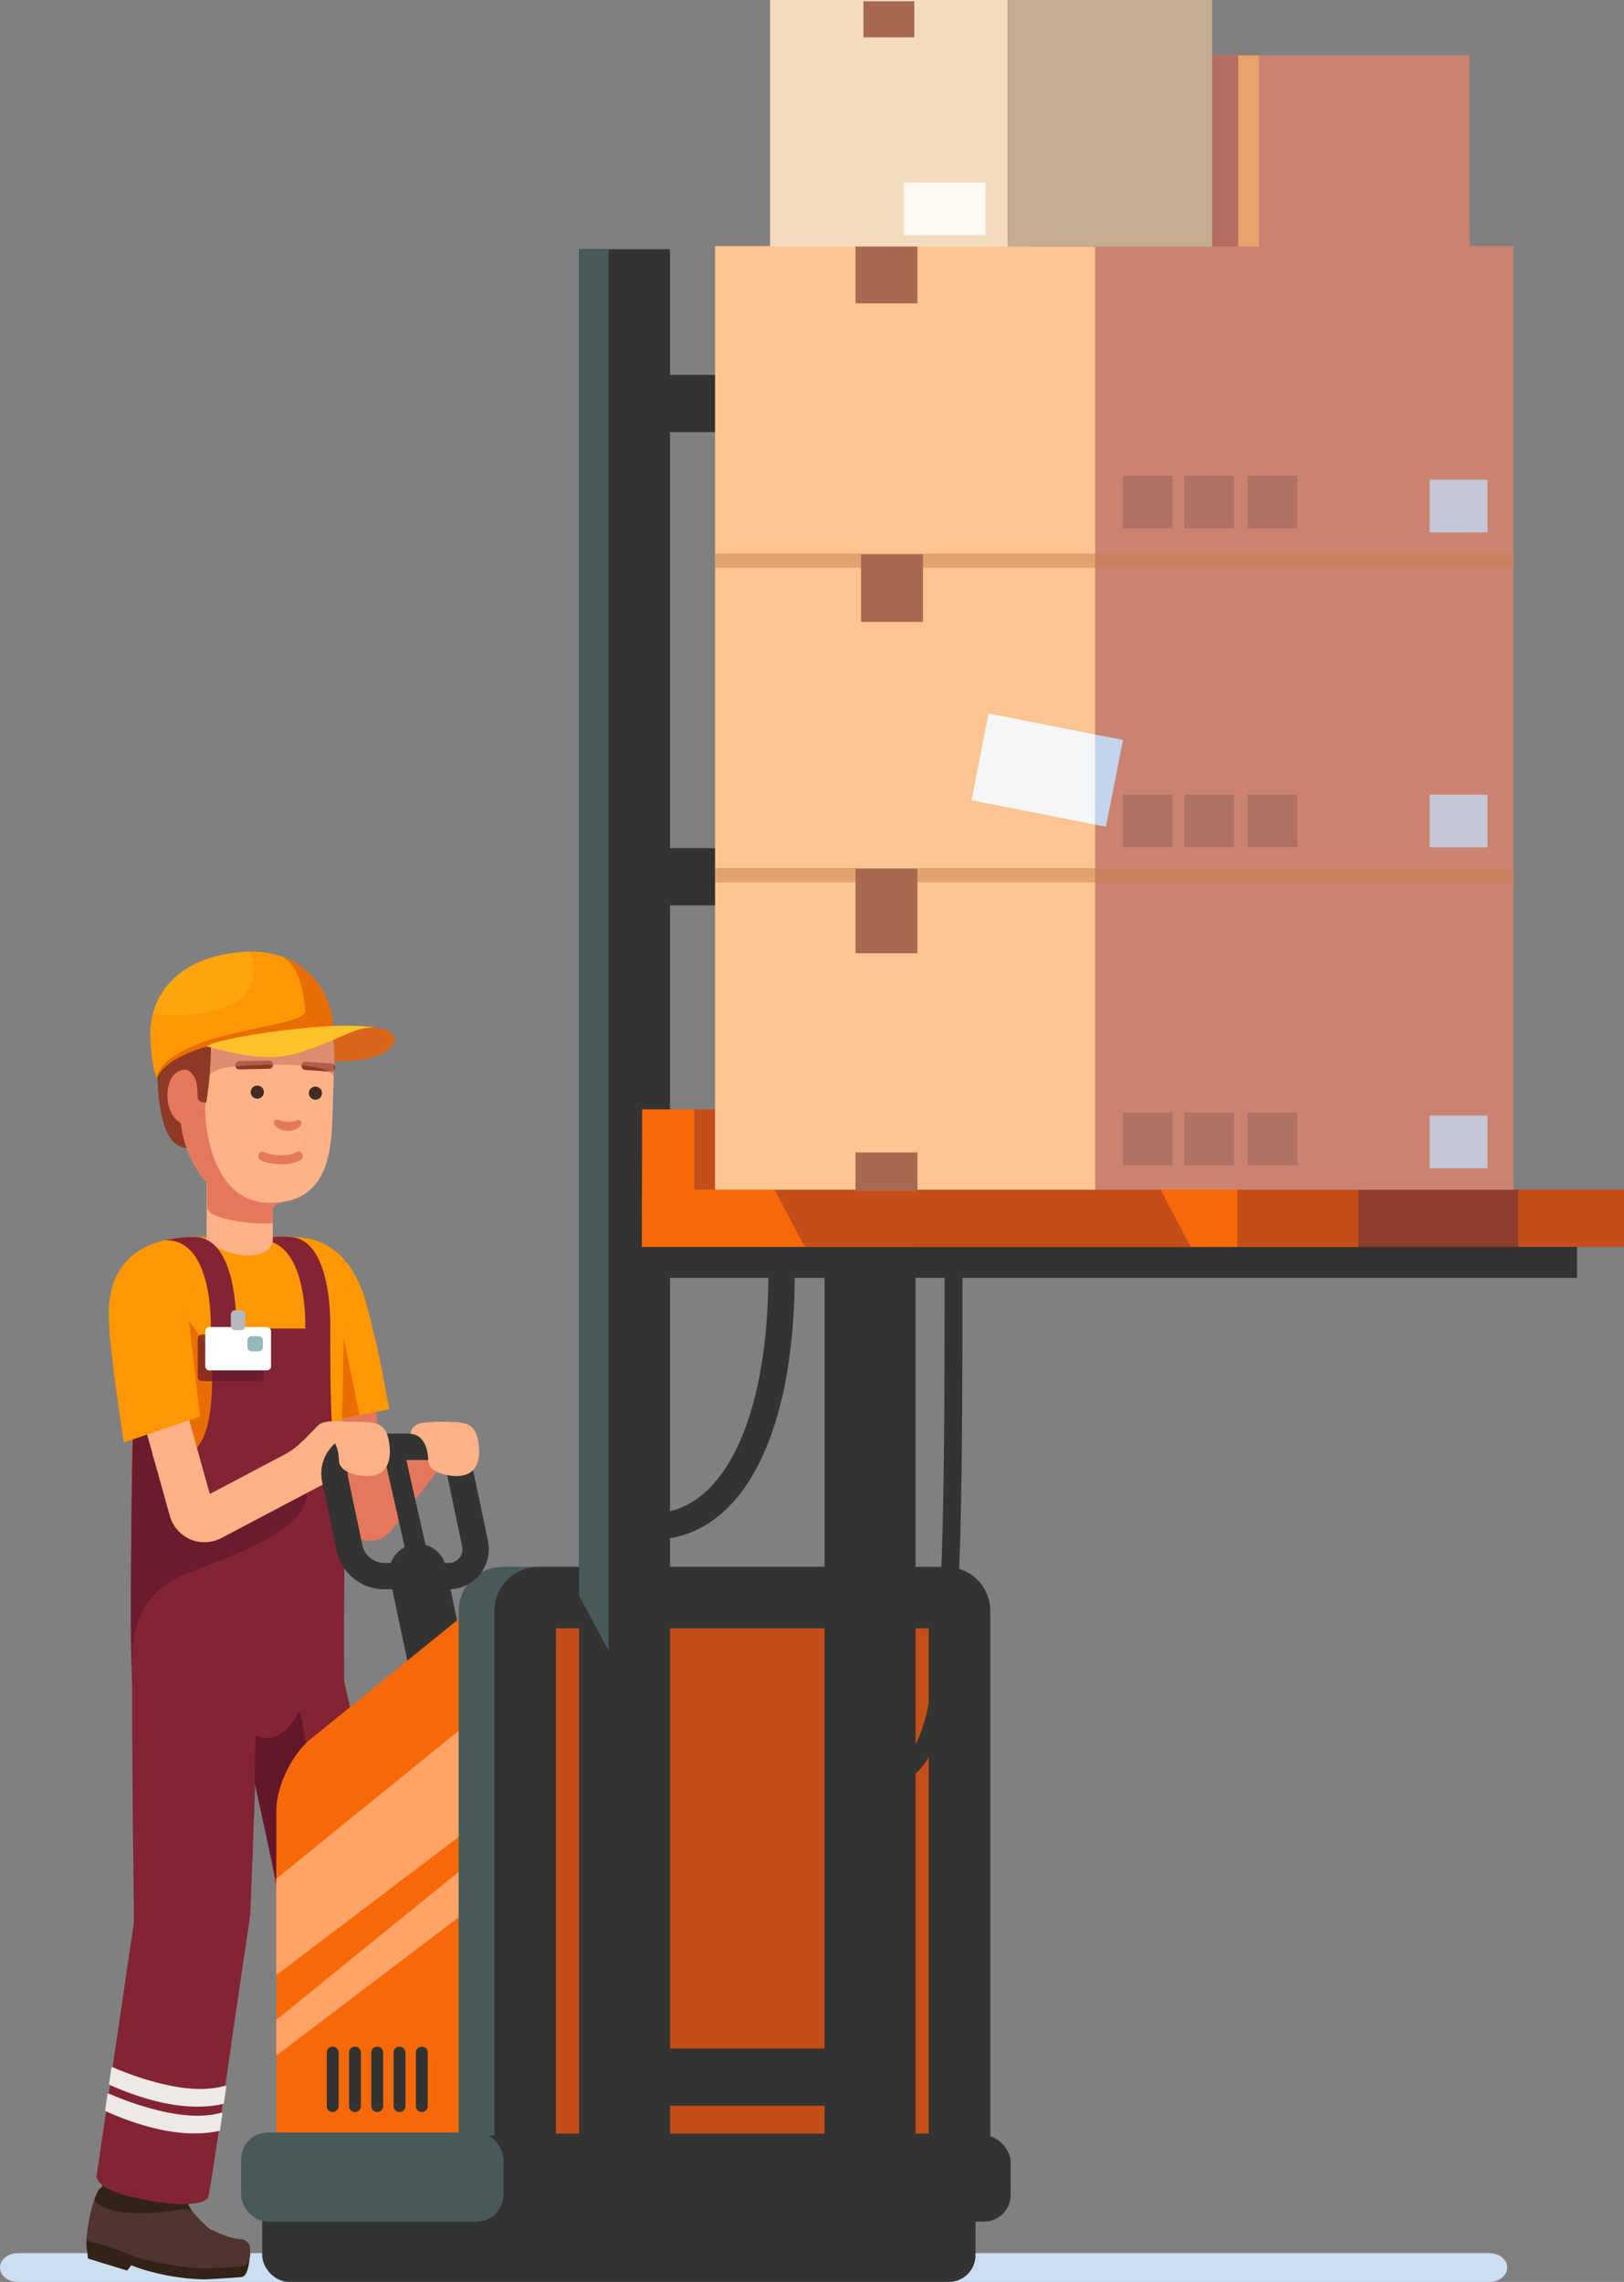 <svg id="Group_28378" data-name="Group 28378" xmlns="http://www.w3.org/2000/svg" xmlns:xlink="http://www.w3.org/1999/xlink" width="340.68" height="478.566" viewBox="0 0 340.68 478.566">
  <rect x="0" y="0" width="340.68" height="478.566" fill="#808080" stroke="none"/>
  <defs>
    <clipPath id="clip-path">
      <rect id="Rectangle_10237" data-name="Rectangle 10237" width="340.68" height="478.566" fill="none"/>
    </clipPath>
    <clipPath id="clip-path-3">
      <rect id="Rectangle_10161" data-name="Rectangle 10161" width="14.162" height="26.052" fill="none"/>
    </clipPath>
    <clipPath id="clip-path-4">
      <rect id="Rectangle_10162" data-name="Rectangle 10162" width="17.862" height="35.378" fill="none"/>
    </clipPath>
    <clipPath id="clip-path-5">
      <rect id="Rectangle_10163" data-name="Rectangle 10163" width="36.936" height="53.176" fill="none"/>
    </clipPath>
    <clipPath id="clip-path-6">
      <rect id="Rectangle_10164" data-name="Rectangle 10164" width="26.189" height="18.917" fill="none"/>
    </clipPath>
    <clipPath id="clip-path-7">
      <rect id="Rectangle_10165" data-name="Rectangle 10165" width="36.889" height="25.194" fill="none"/>
    </clipPath>
    <clipPath id="clip-path-8">
      <rect id="Rectangle_10185" data-name="Rectangle 10185" width="167.315" height="68.989" fill="none"/>
    </clipPath>
    <clipPath id="clip-path-9">
      <rect id="Rectangle_10182" data-name="Rectangle 10182" width="167.289" height="3.007" fill="none"/>
    </clipPath>
    <clipPath id="clip-path-10">
      <rect id="Rectangle_10184" data-name="Rectangle 10184" width="167.315" height="3.008" fill="none"/>
    </clipPath>
    <clipPath id="clip-path-11">
      <rect id="Rectangle_10188" data-name="Rectangle 10188" width="12.146" height="11.052" fill="none"/>
    </clipPath>
    <clipPath id="clip-path-12">
      <rect id="Rectangle_10190" data-name="Rectangle 10190" width="10.435" height="11.052" fill="none"/>
    </clipPath>
    <clipPath id="clip-path-13">
      <rect id="Rectangle_10192" data-name="Rectangle 10192" width="10.436" height="11.052" fill="none"/>
    </clipPath>
    <clipPath id="clip-path-21">
      <rect id="Rectangle_10208" data-name="Rectangle 10208" width="31.757" height="23.725" fill="none"/>
    </clipPath>
    <clipPath id="clip-path-24">
      <rect id="Rectangle_10226" data-name="Rectangle 10226" width="17.131" height="11.052" fill="none"/>
    </clipPath>
    <clipPath id="clip-path-25">
      <rect id="Rectangle_10227" data-name="Rectangle 10227" width="25.917" height="23.287" fill="none"/>
    </clipPath>
    <clipPath id="clip-path-26">
      <rect id="Rectangle_10228" data-name="Rectangle 10228" width="5.839" height="19.33" fill="none"/>
    </clipPath>
    <clipPath id="clip-path-27">
      <rect id="Rectangle_10230" data-name="Rectangle 10230" width="13.814" height="9.783" fill="none"/>
    </clipPath>
    <clipPath id="clip-path-28">
      <rect id="Rectangle_10234" data-name="Rectangle 10234" width="3.244" height="3.187" fill="none"/>
    </clipPath>
    <clipPath id="clip-path-29">
      <rect id="Rectangle_10235" data-name="Rectangle 10235" width="21.107" height="13.403" fill="none"/>
    </clipPath>
  </defs>
  <g id="Group_28377" data-name="Group 28377" clip-path="url(#clip-path)">
    <g id="Group_28376" data-name="Group 28376">
      <g id="Group_28375" data-name="Group 28375" clip-path="url(#clip-path)">
        <path id="Path_28787" data-name="Path 28787" d="M316.181,717.667c0,1.657-1.66,3.012-3.688,3.012H3.688C1.66,720.679,0,719.323,0,717.667s1.66-3.013,3.688-3.013H312.493c2.028,0,3.688,1.355,3.688,3.013" transform="translate(0 -242.113)" fill="#ccdef2"/>
        <path id="Path_28788" data-name="Path 28788" d="M101.344,692.622a2.325,2.325,0,0,0,.43,1.987c1.2,4.589,13.8,3.024,14.312,2.546s1.889-13.081,1.681-13.676-8.548-.781-9.746-.836-4.321-1.656-3.742-1.266c.241.163-2.625,10.056-2.935,11.245" transform="translate(-34.306 -230.819)" fill="#332316"/>
        <path id="Path_28789" data-name="Path 28789" d="M112.216,463.794a5.371,5.371,0,0,1-1.445-.2,5.841,5.841,0,0,1-4.1-5.265l-4.4-38.093a4.654,4.654,0,1,1,9.246-1.069l3.42,29.575,5.721-7.351A4.654,4.654,0,1,1,128,447.108l-10.987,14.117a6.122,6.122,0,0,1-4.794,2.569" transform="translate(-34.635 -140.611)" fill="#e5785c"/>
        <path id="Path_28790" data-name="Path 28790" d="M61.167,711.308c.934.907.368,5.975-1.074,6.2-.764.119-5.405.419-7.935.522a48.222,48.222,0,0,1-13.906-2.419c-1.888-.709-5.327-2.063-5.327-2.063s-5.008-1.324-5.277-1.457-.223-2.248-.223-2.248S39.1,708.2,39.544,708.394s9.8,5.373,9.8,5.373l10.816-2.213Z" transform="translate(-9.29 -239.987)" fill="#332316"/>
        <path id="Path_28791" data-name="Path 28791" d="M45.2,518.916l.155,11.143a7.97,7.97,0,0,0,9.065,7.95l24.117-2.83a10.379,10.379,0,0,0,8.926-10.05l-.031-21.808Z" transform="translate(-15.314 -170.517)" fill="#602c34"/>
        <path id="Path_28792" data-name="Path 28792" d="M100.858,699.169s-.354,2.615,4.289,2.241c4.431-.357,6.588-5.669,6.588-5.669l7.159-.8s.67,3.237,1.279,3.988c1.662,2.052,5.89,5.977,5.89,5.977l8.27-.282s.992,6.591-1.541,6.8-7.542.566-9.652.736-13.395-1.814-13.395-1.814-9.483.881-9.49.76c-.483-8.971.6-11.934.6-11.934" transform="translate(-33.923 -235.434)" fill="#332316"/>
        <path id="Path_28793" data-name="Path 28793" d="M100.031,720.012l14.411-.733-.044-2.186-6.471-1.078-8.251.507Z" transform="translate(-33.768 -242.574)" fill="#332316"/>
        <path id="Path_28794" data-name="Path 28794" d="M27.784,715.2l8.21,2.521.95-1.227.257-1.734-1.441-1.276-8.256-.58Z" transform="translate(-9.318 -241.521)" fill="#332316"/>
        <path id="Path_28795" data-name="Path 28795" d="M135.149,704.995v.018a7.666,7.666,0,0,1-.074,1.107c-.036.185-.073.35-.11.516,0,.019-.019.056-.019.074l-.056.166a.785.785,0,0,1-.019.092.662.662,0,0,0-.073.166c0,.037-.019.056-.019.074a1.919,1.919,0,0,1-.129.276c-.019.037-.037.074-.056.11l-.056.111a.714.714,0,0,1-.092.129c-.019.036-.037.055-.056.092a1.253,1.253,0,0,1-.147.184l-.055.056a.77.77,0,0,1-.111.129c-.018.019-.055.037-.073.056a1.106,1.106,0,0,1-.147.11c-.019,0-.019.018-.037.018a.429.429,0,0,1-.2.11c-.019.019-.036.019-.055.037l-.167.055c-.019,0-.036.018-.073.018a.89.89,0,0,1-.222.037c-1.125.093-2.729.222-4.333.35-1.586.13-3.208.258-4.369.35-.276.018-.535.037-.737.056a.9.9,0,0,1-.221.018h-.259a.511.511,0,0,1-.166-.018h-.35a.315.315,0,0,0-.13-.018c-.092,0-.166-.019-.258-.019h-.129c-.093-.018-.184-.018-.3-.037h-.092a2.037,2.037,0,0,0-.35-.037.14.14,0,0,1-.074-.019,3.44,3.44,0,0,1-.405-.036c-2.121-.222-4.96-.628-7.265-.977s-4.093-.645-4.093-.645-9.865.867-9.883.756c-.074-1.254-.093-2.4-.093-3.429v-.406c.056-6.01,1.088-8.095,1.088-8.095s.627,3.393,5.661,2.471c3.522-.645,4.609-4.148,4.886-5.531a3.709,3.709,0,0,0,.111-.572l1.715-.147,4.129-.332,1.531-.129s.092.461.239,1.069v.018c.019.093.056.166.074.258a.14.14,0,0,0,.019.074,1.528,1.528,0,0,0,.073.276.068.068,0,0,0,.019.055,1.528,1.528,0,0,0,.074.276v.037a2,2,0,0,1,.092.313.068.068,0,0,1,.019.056,2.48,2.48,0,0,1,.092.295.018.018,0,0,1,.019.018,4.254,4.254,0,0,0,1.069,1.991c1.88,2.121,5.384,5.237,5.384,5.237a30.047,30.047,0,0,0,4.664.055c2.231-.166,4.426.535,4.572,2.452a.866.866,0,0,0,.019.222" transform="translate(-33.743 -234.537)" fill="#4f342f"/>
        <path id="Path_28796" data-name="Path 28796" d="M119.495,695.51,99.6,704.692c.056-6.01,1.088-8.094,1.088-8.094s.628,3.393,5.661,2.47c3.522-.645,4.61-4.148,4.886-5.531l5.955-1.051Z" transform="translate(-33.743 -234.603)" fill="#332316"/>
        <path id="Path_28797" data-name="Path 28797" d="M38.445,694.874c-1.913-.46-7.006-2.063-7.65-.243a21.565,21.565,0,0,0-.828,5.061c.007.216,2.056,3.28,2.471,3.022s5.684-.561,5.545-1.024.462-6.816.462-6.816" transform="translate(-10.152 -235.042)" fill="#4f342f"/>
        <path id="Path_28798" data-name="Path 28798" d="M32.061,688.53a3.242,3.242,0,0,0-.108,1.878c1.2,4.589,13.8,3.024,14.312,2.546s1.889-13.082,1.682-13.676-8.548-.781-9.747-.836-4.321-1.656-3.742-1.266c.241.163-2.087,10.166-2.4,11.354" transform="translate(-10.796 -229.396)" fill="#332316"/>
        <path id="Path_28799" data-name="Path 28799" d="M60.438,710c-2.47.35-7.523.442-7.523.442-.405,0-1.769.037-2.507-.018-.148-.019-.295-.019-.462-.037a.851.851,0,0,1-.2-.018c-3.116-.276-10.879-1.549-13.644-2.95a40.534,40.534,0,0,0-5.31-1.825c-1.789-.535-3.356-.94-3.356-1a36.168,36.168,0,0,1,.664-4.849,21.659,21.659,0,0,1,1.014-3.706,8.168,8.168,0,0,1,.94-1.881c-.11.3-1.272,3.522,4.039,3.264,4.185-.2,4.535-4.517,4.535-4.517l10.749.5s-.571,3.633-.571,3.78a6.663,6.663,0,0,0,.848,1.328,31.9,31.9,0,0,0,3.448,3.54h-.038a.418.418,0,0,1,.11.073s4.038,2.158,6.583,2.212a2.052,2.052,0,0,1,2.009,2.268c.184,1.549-.368,3.245-1.327,3.393" transform="translate(-9.294 -234.745)" fill="#4f342f"/>
        <path id="Path_28800" data-name="Path 28800" d="M50.511,698.509c-.4-.551-1.458-.571-3.82-.175-3.523.591-14.366,1.537-16.72-2.277v-.019a21.475,21.475,0,0,1,.836-2.025c-.11.295.663-1.556,4.466-.836,4.117.78,4.212-.273,4.212-.273l10.749.5s-.571,3.632-.571,3.78a6.654,6.654,0,0,0,.848,1.328" transform="translate(-10.154 -234.745)" fill="#332316"/>
        <path id="Path_28801" data-name="Path 28801" d="M37.712,628.94c8.5,2.119,15.517,2.05,16.308.125.255-.636,1.171-6.525,2.281-14.133.155-1.084.318-2.193.48-3.334.112-.766.218-1.539.33-2.318q.234-1.655.48-3.346c1.975-14,5.265-36.013,5.265-36.013.081-.331,2.661-71.257,2.661-71.257L41.788,496.67l-1.677,8.306c-.61-.555-2.031,12.314-2.031,14.513,0,31.269.5,51.622.337,52.239l-4.462,30.3-.479,3.272-.337,2.255-.48,3.272-1.951,13.248s-1.508,2.748,7,4.861" transform="translate(-10.368 -168.264)" fill="#832434"/>
        <path id="Path_28802" data-name="Path 28802" d="M107.214,627.764s-5.365.682-9.957.848v.055c-4.5.037-12.851,1.162-12.851,1.162l-.664-12.575-.2-3.687-.13-2.4-.2-3.669-1.861-34.848a45.473,45.473,0,0,0-.628-4.7c-2.729-10.38-4.5-27.252-4.332-34.535L63.461,498.495l24.763-6.085s2.083,12.114,5.384,26.606c4.462,19.6,11.044,45.008,11.229,49.93l1.493,36.858.148,3.669.092,2.415.147,3.669Z" transform="translate(-21.5 -166.821)" fill="#832434"/>
        <path id="Path_28803" data-name="Path 28803" d="M97.2,431.262l-1.366-7.312c-1.324-7.088-3.126-14.9-4.268-19.433L89.75,397.3s-4.948-4.9,1.9-4.9c8.1,0,12.93,6.279,14.922,13.582,1.961,7.189,2.912,11.844,3.545,15.235l1.366,7.311Z" transform="translate(-29.82 -132.939)" fill="#fe9701"/>
        <g id="Group_28296" data-name="Group 28296" transform="translate(61.27 273.275)" opacity="0.5">
          <g id="Group_28295" data-name="Group 28295">
            <g id="Group_28294" data-name="Group 28294" clip-path="url(#clip-path-3)">
              <path id="Path_28804" data-name="Path 28804" d="M106.825,436.815,102,413.292l-9.334,26.052Z" transform="translate(-92.663 -413.292)" fill="#d64404"/>
            </g>
          </g>
        </g>
        <path id="Path_28805" data-name="Path 28805" d="M42.411,516.835l.525,16.968c.213,4.946,3.949,1.7,8.845.969L77.643,530.9a10.786,10.786,0,0,0,8.886-10.335l-.04-24.181Z" transform="translate(-14.368 -168.166)" fill="#832434"/>
        <path id="Path_28806" data-name="Path 28806" d="M54.94,392.341H75.319c6.6.054,11.161,6.052,11.161,13.092,0,0-1.241,59.421-1.4,63.928a4.591,4.591,0,0,1-.538,1.383s3.077-2.145-14.2-2.009c-20.315.159-28.432,15.407-28.432,15.407V405.063c0-7.04,6.433-12.777,13.032-12.722" transform="translate(-14.198 -132.919)" fill="#fe9701"/>
        <g id="Group_28299" data-name="Group 28299" transform="translate(29.354 276.443)" opacity="0.5">
          <g id="Group_28298" data-name="Group 28298">
            <g id="Group_28297" data-name="Group 28297" clip-path="url(#clip-path-4)">
              <path id="Path_28807" data-name="Path 28807" d="M54.61,418.543l-1.877-.461h-.5L46.354,422,44.394,446.43l3.02,7.03,14.151-5.417.692-18.9Z" transform="translate(-44.394 -418.082)" fill="#d64404"/>
            </g>
          </g>
        </g>
        <path id="Path_28808" data-name="Path 28808" d="M86.729,446.969s-.277,13.81-.535,34.092c0,0-43.79,23.914-44.417,14.2-.037-.534-.056-1.143-.092-1.844-.019-.332-.019-.664-.019-.977-.442-14.068.3-53.176.3-53.176l4.13,1.807V448.3a36.336,36.336,0,0,1,5.679-.387,5.071,5.071,0,0,0,1.622-.258c6.97-2.434,4.886-20.946,4.886-26.293H83.355c0,25.61.5,25.61,3.374,25.61" transform="translate(-14.068 -142.75)" fill="#832434"/>
        <g id="Group_28302" data-name="Group 28302" transform="translate(27.457 296.512)" opacity="0.7">
          <g id="Group_28301" data-name="Group 28301">
            <g id="Group_28300" data-name="Group 28300" clip-path="url(#clip-path-5)">
              <path id="Path_28809" data-name="Path 28809" d="M59.142,479.684c-8.323,3.323-17.477,4.963-17.477,21.927-.442-14.069.295-53.176.295-53.176l4.131,1.807v7.228a36.33,36.33,0,0,1,5.679-.388,5.071,5.071,0,0,0,1.622-.258c.738,1.383,1.2,2.3,1.2,2.3.449,16.4,23.869.857,23.869,5.807,0,6.647-10.994,11.424-19.317,14.748" transform="translate(-41.524 -448.435)" fill="#631729"/>
            </g>
          </g>
        </g>
        <path id="Path_28810" data-name="Path 28810" d="M50.127,344.954c.719,10,3.19,12.7,7.1,12.7,3.206,0,5.862-4.426,5.747-5.461s-1.264-7.127-2.184-7.472-10.662.23-10.662.23" transform="translate(-16.982 -116.75)" fill="#8e3925"/>
        <path id="Path_28811" data-name="Path 28811" d="M58.91,342.065c-.635-1.275-1.026,2.777-1.035,2.292-.163-8.514-7.455-2.175-8.029-11.6-.49-8.038-.559-8.108-.776-12.013-.431-7.759,4.076-15.992,20.66-15.865,9.233.071,11.6,3.657,13.683,8.358,3.877,8.758.747,20.008.747,20.008Z" transform="translate(-16.615 -103.288)" fill="#8e3925"/>
        <path id="Path_28812" data-name="Path 28812" d="M79.433,384.516s.126,3.276-5.21,3.276a13.149,13.149,0,0,1-8.661-3.276V368.262l13.871-.768Z" transform="translate(-22.211 -124.501)" fill="#ffb287"/>
        <path id="Path_28813" data-name="Path 28813" d="M79.433,379.663c-3.635.444-13.773-.858-13.773-3.245s-.1-12.982-.1-12.982l13.871.094Z" transform="translate(-22.211 -123.126)" fill="#e5785c"/>
        <path id="Path_28814" data-name="Path 28814" d="M88.578,342c0,3.194-2.784,10.557-4.511,12.759-.737.94-1.754,3.074-4.094,3.783-2.128.645-3.387,1.1-3.387,2.249,0,1.248-2.62-1.171-3.514-1.171-10.632,0-15.887-11.452-15.887-19.255l3.277-10.234c0-8.542,5.669-14.682,13.919-14.618s14.893,5.688,14.893,14.23Z" transform="translate(-19.373 -106.89)" fill="#e5785c"/>
        <path id="Path_28815" data-name="Path 28815" d="M92.153,328.577l-.11,3.393-.295,9.2c-.313,8.961-2.324,17.24-13.2,17.147-10.86-.074-13.773-13.22-13.478-21.739l.516-7.412c0-.313,0-.628.019-.922.221-11.118,4.738-15.193,12.722-15.193,10.9,0,14.124,6.988,13.829,15.525" transform="translate(-22.037 -106.057)" fill="#ffb287"/>
        <path id="Path_28816" data-name="Path 28816" d="M89.87,357.5c1.549,0,2.866-.873,2.8-1.765-.025-.325-.349-.717-.956-.431a5.174,5.174,0,0,1-1.832.28,5.077,5.077,0,0,1-1.685-.3c-.985-.3-1.3.092-1.32.417-.069.891,1.447,1.784,3,1.8" transform="translate(-29.431 -120.329)" fill="#e5785c"/>
        <path id="Path_28817" data-name="Path 28817" d="M61.187,344.682c.225,3.183-1.393,5.917-3.615,6.107s-4.207-2.237-4.432-5.42,1.013-5.661,3.214-6.054,4.608,2.184,4.833,5.367" transform="translate(-17.994 -114.941)" fill="#e5785c"/>
        <path id="Path_28818" data-name="Path 28818" d="M79.548,345.693a1.388,1.388,0,0,0,1.381,1.38,1.362,1.362,0,0,0,1.38-1.359,1.387,1.387,0,0,0-1.38-1.38,1.362,1.362,0,0,0-1.381,1.359" transform="translate(-26.95 -116.655)" fill="#422b27"/>
        <path id="Path_28819" data-name="Path 28819" d="M97.985,346.013a1.388,1.388,0,0,0,1.381,1.38,1.362,1.362,0,0,0,1.38-1.359,1.387,1.387,0,0,0-1.38-1.38,1.362,1.362,0,0,0-1.381,1.359" transform="translate(-33.196 -116.763)" fill="#422b27"/>
        <path id="Path_28820" data-name="Path 28820" d="M75.479,338.244a.863.863,0,0,1-.017-1.725l6.212-.125a.862.862,0,1,1,.034,1.724l-6.211.126h-.018" transform="translate(-25.279 -113.965)" fill="#8e3925"/>
        <path id="Path_28821" data-name="Path 28821" d="M101.886,338.856l-.063,0-5.349-.386a.863.863,0,1,1,.124-1.721l5.349.386a.863.863,0,0,1-.061,1.723" transform="translate(-32.412 -114.084)" fill="#8e3925"/>
        <path id="Path_28822" data-name="Path 28822" d="M59.79,325.237a15.6,15.6,0,0,1,5.544-11.986c-1.628-2.023-2.218-5.046-1.871-5.323a15.261,15.261,0,0,1,16.821-.912c6.022,3.483,8.778,5.821,7.747,8.294.013.028.027.056.04.085l-.052-.055a5.7,5.7,0,0,1-4.841,3.624c-7.7,0-7.539-4.523-13.277-4.081-2.242.173-5.647,1.595-5.647,7.2a82.919,82.919,0,0,1-1.033,12.42c-1.8.117-1.826-1.053-1.826-1.053,0-3.219-.482-5.019-2.529-5.977Z" transform="translate(-19.942 -103.289)" fill="#8e3925"/>
        <path id="Path_28823" data-name="Path 28823" d="M86.91,367.892H86.9c-2.158,0-3.686-.307-4.541-.91a.942.942,0,1,1,1.084-1.54,7.335,7.335,0,0,0,3.458.566h.013a5.568,5.568,0,0,0,2.895-.562.942.942,0,1,1,1.086,1.539,7.018,7.018,0,0,1-3.981.907" transform="translate(-27.765 -123.748)" fill="#e5785c"/>
        <path id="Path_28824" data-name="Path 28824" d="M94.293,546.755c0-.023,0-.046,0-.07,0,.024,0,.046,0,.07" transform="translate(-31.944 -185.208)" fill="#602c34"/>
        <path id="Path_28825" data-name="Path 28825" d="M94.267,545.732v0" transform="translate(-31.936 -184.885)" fill="#602c34"/>
        <path id="Path_28826" data-name="Path 28826" d="M91.631,549.7c-.6-3.661-1.428-7.192-1.428-7.192-3.331,6.594-6.775,6.083-9.225,5.309l-.193,9.863L86.7,584.913c.071.257.145.569.22.912-1.36-11.983,6.142-27.385,4.716-36.13" transform="translate(-27.369 -183.791)" fill="#631729"/>
        <path id="Path_28827" data-name="Path 28827" d="M94.282,544.733v0" transform="translate(-31.941 -184.547)" fill="#602c34"/>
        <path id="Path_28828" data-name="Path 28828" d="M94.657,550.007l-.026-.142.026.142" transform="translate(-32.059 -186.285)" fill="#602c34"/>
        <path id="Path_28829" data-name="Path 28829" d="M94.476,548.862c0-.022-.005-.044-.008-.065,0,.021,0,.043.008.065" transform="translate(-32.004 -185.924)" fill="#602c34"/>
        <path id="Path_28830" data-name="Path 28830" d="M94.365,547.842l-.01-.1.01.1" transform="translate(-31.966 -185.565)" fill="#602c34"/>
        <path id="Path_28831" data-name="Path 28831" d="M56.087,465.645a7.414,7.414,0,0,1-2.936-.6,7.681,7.681,0,0,1-4.324-5.055l-9.58-34.322a4.654,4.654,0,1,1,8.965-2.5l9.035,32.367L78.919,444.1a4.654,4.654,0,0,1,4.344,8.233L59.8,464.71a7.947,7.947,0,0,1-3.708.935" transform="translate(-13.238 -142.208)" fill="#ffb287"/>
        <path id="Path_28832" data-name="Path 28832" d="M52.753,392.341c-15.144,0-18.428,9.009-18.287,16.581.139,7.453,3.2,26.515,3.2,26.515l15.972-5.448-2.392-20.742Z" transform="translate(-11.675 -132.919)" fill="#fe9701"/>
        <path id="Path_28833" data-name="Path 28833" d="M58.4,392.341c7.23,0,8.917,11.573,8.821,19.182l-2.493,5.532-2.854-5.532c.1-7.609-1.7-18.935-9.751-18.482,0,0,1.8-.338,3.065-.518a29.131,29.131,0,0,1,3.212-.182" transform="translate(-17.659 -132.919)" fill="#832434"/>
        <path id="Path_28834" data-name="Path 28834" d="M89.855,392.3a17.123,17.123,0,0,0-3.212-.01l-.137.02v.583a2.1,2.1,0,0,1-.065.518c5.623,2.07,6.972,11.466,6.888,18.072l3.1,3.688,2.144-3.688c.1-7.609-1.489-19.183-8.719-19.183" transform="translate(-29.284 -132.874)" fill="#832434"/>
        <path id="Path_28835" data-name="Path 28835" d="M91.26,457.37c2.305-1.229,5.212-4.593,6.469-5.805s6.678-1.043,6.98,0a11.367,11.367,0,0,1,0,3.649,6.26,6.26,0,0,1-1.122,1.7c-.343.307-.778-.151-1.572.461s-4.132,1.153-4.486,1.383a26.021,26.021,0,0,1-3.337,1.153c-.4.077-2.932-2.535-2.932-2.535" transform="translate(-30.917 -152.696)" fill="#ffb287"/>
        <g id="Group_28305" data-name="Group 28305" transform="translate(43.946 206.995)" opacity="0.6" style="mix-blend-mode: multiply;isolation: isolate">
          <g id="Group_28304" data-name="Group 28304">
            <g id="Group_28303" data-name="Group 28303" clip-path="url(#clip-path-6)">
              <path id="Path_28836" data-name="Path 28836" d="M92.632,328.577l-.11,3.393c-.479-2.378-7.877-2.872-16.027-2.558-4.869.2-9.868.555-10.034,2.558.222-11.118,4.359-18.917,12.342-18.917,10.9,0,14.124,6.988,13.829,15.525" transform="translate(-66.461 -313.052)" fill="#c67560"/>
            </g>
          </g>
        </g>
        <path id="Path_28837" data-name="Path 28837" d="M85.443,319.685c-1.2-.922-2.455-.461-8.02-.461A64.052,64.052,0,0,0,59.5,321.716c-5.24,1.583-9.185,3.832-10.344,6.418-.542.4-1.383-4.723-1.464-8.406-.013-.206-.013-.4-.013-.592a17.031,17.031,0,0,1,.542-4.281c1.59-6.013,6.674-11.142,15.941-12.613a.819.819,0,0,0,.093-.019c1.035-.162,2.119-.274,3.266-.348.4-.025.8-.038,1.19-.038a18.928,18.928,0,0,1,6.393.959,4.009,4.009,0,0,1,.386.143,15.872,15.872,0,0,1,9.1,8.63c1.845,4.15,1.7,8.045.848,8.114" transform="translate(-16.153 -102.257)" fill="#fe9701"/>
        <path id="Path_28838" data-name="Path 28838" d="M111.055,325.668c-1.913.093-4.044-.1-6.265-.033a21.667,21.667,0,0,1,.829,7.2c14.152.708,17.114-7.731,5.436-7.168" transform="translate(-35.501 -110.315)" fill="#d86619"/>
        <g id="Group_28308" data-name="Group 28308" transform="translate(33.002 200.684)" opacity="0.5">
          <g id="Group_28307" data-name="Group 28307">
            <g id="Group_28306" data-name="Group 28306" clip-path="url(#clip-path-7)">
              <path id="Path_28839" data-name="Path 28839" d="M49.911,328.7c1.159-2.586,5.1-4.835,10.345-6.418a64.019,64.019,0,0,1,17.922-2.493c5.565,0,6.817-.461,8.02.462.848-.069,1-3.963-.848-8.114a15.872,15.872,0,0,0-9.1-8.63c4.025,2.486,4.418,9.01,4.693,11.067.311,2.337-6.232,2.8-16.358,5.3s-14.538,6.288-14.669,8.83" transform="translate(-49.911 -303.508)" fill="#d64404"/>
            </g>
          </g>
        </g>
        <path id="Path_28840" data-name="Path 28840" d="M101.03,325.674c-4.614-.115-6.178,2.088-15.877,5.244-7.357,2.4-14.521-.122-19.591-1.244,1.732-1.578,19.39-4.286,29.131-4.355a63.3,63.3,0,0,1,6.337.354" transform="translate(-22.211 -110.213)" fill="#ffc229"/>
        <path id="Path_28841" data-name="Path 28841" d="M92.489,458.94c2.305-1.229,5.212-4.593,6.469-5.805s6.678-1.043,6.98,0a11.362,11.362,0,0,1,0,3.648,6.262,6.262,0,0,1-1.122,1.7c-.343.307-.778-.151-1.572.461s-4.132,1.153-4.486,1.383a26.021,26.021,0,0,1-3.337,1.152c-.4.077-2.932-2.535-2.932-2.535" transform="translate(-31.334 -153.228)" fill="#ffb287"/>
        <path id="Path_28842" data-name="Path 28842" d="M155.488,607.517,132.52,498.469Z" transform="translate(-44.896 -168.873)" fill="#b7bac4"/>
        <path id="Path_28843" data-name="Path 28843" d="M152.417,610.435a5.983,5.983,0,0,1-5.846-4.75L123.6,496.637a5.981,5.981,0,0,1,11.7-2.465L158.275,603.22a5.986,5.986,0,0,1-5.858,7.215" transform="translate(-41.831 -165.808)" fill="#333332"/>
        <path id="Path_28844" data-name="Path 28844" d="M142.637,621.844a8.914,8.914,0,0,1-8.94,9.215H96.877a9.246,9.246,0,0,1-9.219-9.219V550.459c0-5.071,3.223-11.832,7.162-15.025l36.965-29.97c3.938-3.193,7.286-1.66,7.439,3.409Z" transform="translate(-29.697 -170.678)" fill="#f76908"/>
        <path id="Path_28845" data-name="Path 28845" d="M142.024,529.173l-1.31,24.116-53.05,40.217V573.3Z" transform="translate(-29.699 -179.275)" fill="#ffa466"/>
        <path id="Path_28846" data-name="Path 28846" d="M142.024,573.939l-1.31,11.385-53.05,40.217v-7.476Z" transform="translate(-29.699 -194.441)" fill="#ffa466"/>
        <rect id="Rectangle_10166" data-name="Rectangle 10166" width="83.9" height="118.868" rx="4.183" transform="translate(102.674 335.059)" fill="#dd5712"/>
        <path id="Path_28847" data-name="Path 28847" d="M229.421,615.84H158.427V509.879h70.993Zm3.688-118.868H154.74a9.246,9.246,0,0,0-9.219,9.219V619.528a9.246,9.246,0,0,0,9.219,9.219h78.368a9.245,9.245,0,0,0,9.219-9.219V506.191a9.246,9.246,0,0,0-9.219-9.219" transform="translate(-49.3 -168.366)" fill="#485959"/>
        <rect id="Rectangle_10167" data-name="Rectangle 10167" width="91.118" height="118.868" rx="4.183" transform="translate(110.163 335.059)" fill="#c44e1a"/>
        <path id="Path_28848" data-name="Path 28848" d="M247.965,615.84H169.754V509.879h78.211Zm3.688-118.868H166.066a9.246,9.246,0,0,0-9.219,9.219V619.528a9.246,9.246,0,0,0,9.219,9.219h85.586a9.246,9.246,0,0,0,9.219-9.219V506.191a9.246,9.246,0,0,0-9.219-9.219" transform="translate(-53.137 -168.366)" fill="#333332"/>
        <rect id="Rectangle_10168" data-name="Rectangle 10168" width="19.085" height="408.116" transform="translate(121.474 52.265)" fill="#333332"/>
        <path id="Path_28849" data-name="Path 28849" d="M189.89,372.937l-6.177-11.493V79.043h6.177Z" transform="translate(-62.239 -26.779)" fill="#485959"/>
        <rect id="Rectangle_10169" data-name="Rectangle 10169" width="56.682" height="12.01" transform="translate(130.852 236.737)" fill="#333332"/>
        <rect id="Rectangle_10170" data-name="Rectangle 10170" width="56.682" height="12.01" transform="translate(130.852 177.868)" fill="#333332"/>
        <rect id="Rectangle_10171" data-name="Rectangle 10171" width="56.682" height="12.01" transform="translate(130.852 429.621)" fill="#333332"/>
        <rect id="Rectangle_10172" data-name="Rectangle 10172" width="56.682" height="12.01" transform="translate(130.852 78.626)" fill="#333332"/>
        <rect id="Rectangle_10173" data-name="Rectangle 10173" width="56.682" height="12.01" transform="translate(130.852 328.661)" fill="#333332"/>
        <rect id="Rectangle_10174" data-name="Rectangle 10174" width="199.97" height="12.01" transform="translate(130.852 255.982)" fill="#333332"/>
        <rect id="Rectangle_10175" data-name="Rectangle 10175" width="19.085" height="408.116" transform="translate(172.977 52.265)" fill="#333332"/>
        <rect id="Rectangle_10176" data-name="Rectangle 10176" width="150.583" height="12.041" transform="translate(190.096 249.474)" fill="#c44e1a"/>
        <rect id="Rectangle_10177" data-name="Rectangle 10177" width="126.523" height="12.041" transform="translate(191.951 249.474)" fill="#8e3d2e"/>
        <rect id="Rectangle_10178" data-name="Rectangle 10178" width="125.494" height="12.041" transform="translate(159.472 249.474)" fill="#c44e1a"/>
        <path id="Path_28850" data-name="Path 28850" d="M203.622,380.719H328.557V368.711l-37.24-5.857-35.594-5.509-32.148-4.98-3.309-.51H203.691Z" transform="translate(-68.984 -119.203)" fill="#f76908"/>
        <path id="Path_28851" data-name="Path 28851" d="M245.712,377.348l6.344,12.008h81l-6.344-12.008Z" transform="translate(-83.243 -127.839)" fill="#c44e1a"/>
        <path id="Path_28852" data-name="Path 28852" d="M220.305,351.852v16.859h8.922V352.363l-3.308-.511Z" transform="translate(-74.636 -119.202)" fill="#c44e1a"/>
        <rect id="Rectangle_10179" data-name="Rectangle 10179" width="93.462" height="197.911" transform="translate(150.003 51.6)" fill="#fcc490"/>
        <rect id="Rectangle_10180" data-name="Rectangle 10180" width="87.767" height="197.911" transform="translate(229.725 51.6)" fill="#cc8271"/>
        <g id="Group_28317" data-name="Group 28317" transform="translate(149.977 116.078)">
          <g id="Group_28316" data-name="Group 28316">
            <g id="Group_28315" data-name="Group 28315" clip-path="url(#clip-path-8)">
              <g id="Group_28311" data-name="Group 28311" transform="translate(0.026)" opacity="0.5" style="mix-blend-mode: multiply;isolation: isolate">
                <g id="Group_28310" data-name="Group 28310">
                  <g id="Group_28309" data-name="Group 28309" clip-path="url(#clip-path-9)">
                    <rect id="Rectangle_10181" data-name="Rectangle 10181" width="167.289" height="3.007" transform="translate(0 0)" fill="#c9804f"/>
                  </g>
                </g>
              </g>
              <g id="Group_28314" data-name="Group 28314" transform="translate(0 65.981)" opacity="0.5" style="mix-blend-mode: multiply;isolation: isolate">
                <g id="Group_28313" data-name="Group 28313">
                  <g id="Group_28312" data-name="Group 28312" clip-path="url(#clip-path-10)">
                    <rect id="Rectangle_10183" data-name="Rectangle 10183" width="167.315" height="3.007" transform="translate(0 0.001)" fill="#c9804f"/>
                  </g>
                </g>
              </g>
            </g>
          </g>
        </g>
        <rect id="Rectangle_10186" data-name="Rectangle 10186" width="12.996" height="14.176" transform="translate(180.627 116.254)" fill="#a86951"/>
        <g id="Group_28320" data-name="Group 28320" transform="translate(299.895 166.656)" opacity="0.8">
          <g id="Group_28319" data-name="Group 28319">
            <g id="Group_28318" data-name="Group 28318" clip-path="url(#clip-path-11)">
              <rect id="Rectangle_10187" data-name="Rectangle 10187" width="12.147" height="11.052" transform="translate(0 0.001)" fill="#c2d8ef"/>
            </g>
          </g>
        </g>
        <g id="Group_28323" data-name="Group 28323" transform="translate(261.724 166.656)" opacity="0.2">
          <g id="Group_28322" data-name="Group 28322">
            <g id="Group_28321" data-name="Group 28321" clip-path="url(#clip-path-12)">
              <rect id="Rectangle_10189" data-name="Rectangle 10189" width="10.436" height="11.052" transform="translate(0 0.001)" fill="#333332"/>
            </g>
          </g>
        </g>
        <g id="Group_28326" data-name="Group 28326" transform="translate(248.429 166.656)" opacity="0.2">
          <g id="Group_28325" data-name="Group 28325">
            <g id="Group_28324" data-name="Group 28324" clip-path="url(#clip-path-13)">
              <rect id="Rectangle_10191" data-name="Rectangle 10191" width="10.436" height="11.052" transform="translate(0 0.001)" fill="#333332"/>
            </g>
          </g>
        </g>
        <g id="Group_28329" data-name="Group 28329" transform="translate(235.551 166.656)" opacity="0.2">
          <g id="Group_28328" data-name="Group 28328">
            <g id="Group_28327" data-name="Group 28327" clip-path="url(#clip-path-13)">
              <rect id="Rectangle_10193" data-name="Rectangle 10193" width="10.436" height="11.052" transform="translate(0 0.001)" fill="#333332"/>
            </g>
          </g>
        </g>
        <g id="Group_28332" data-name="Group 28332" transform="translate(261.724 99.771)" opacity="0.2">
          <g id="Group_28331" data-name="Group 28331">
            <g id="Group_28330" data-name="Group 28330" clip-path="url(#clip-path-12)">
              <rect id="Rectangle_10195" data-name="Rectangle 10195" width="10.436" height="11.052" fill="#333332"/>
            </g>
          </g>
        </g>
        <g id="Group_28335" data-name="Group 28335" transform="translate(248.429 99.771)" opacity="0.2">
          <g id="Group_28334" data-name="Group 28334">
            <g id="Group_28333" data-name="Group 28333" clip-path="url(#clip-path-13)">
              <rect id="Rectangle_10197" data-name="Rectangle 10197" width="10.436" height="11.052" fill="#333332"/>
            </g>
          </g>
        </g>
        <g id="Group_28338" data-name="Group 28338" transform="translate(235.551 99.771)" opacity="0.2">
          <g id="Group_28337" data-name="Group 28337">
            <g id="Group_28336" data-name="Group 28336" clip-path="url(#clip-path-13)">
              <rect id="Rectangle_10199" data-name="Rectangle 10199" width="10.436" height="11.052" fill="#333332"/>
            </g>
          </g>
        </g>
        <g id="Group_28341" data-name="Group 28341" transform="translate(261.724 233.333)" opacity="0.2">
          <g id="Group_28340" data-name="Group 28340">
            <g id="Group_28339" data-name="Group 28339" clip-path="url(#clip-path-12)">
              <rect id="Rectangle_10201" data-name="Rectangle 10201" width="10.436" height="11.052" transform="translate(0 0)" fill="#333332"/>
            </g>
          </g>
        </g>
        <g id="Group_28344" data-name="Group 28344" transform="translate(248.429 233.333)" opacity="0.2">
          <g id="Group_28343" data-name="Group 28343">
            <g id="Group_28342" data-name="Group 28342" clip-path="url(#clip-path-13)">
              <rect id="Rectangle_10203" data-name="Rectangle 10203" width="10.436" height="11.052" transform="translate(0 0)" fill="#333332"/>
            </g>
          </g>
        </g>
        <g id="Group_28347" data-name="Group 28347" transform="translate(235.551 233.333)" opacity="0.2">
          <g id="Group_28346" data-name="Group 28346">
            <g id="Group_28345" data-name="Group 28345" clip-path="url(#clip-path-13)">
              <rect id="Rectangle_10205" data-name="Rectangle 10205" width="10.436" height="11.052" transform="translate(0 0)" fill="#333332"/>
            </g>
          </g>
        </g>
        <g id="Group_28350" data-name="Group 28350" transform="translate(203.806 149.65)" opacity="0.8">
          <g id="Group_28349" data-name="Group 28349">
            <g id="Group_28348" data-name="Group 28348" clip-path="url(#clip-path-21)">
              <rect id="Rectangle_10207" data-name="Rectangle 10207" width="18.525" height="28.718" transform="matrix(0.193, -0.981, 0.981, 0.193, 0, 18.176)" fill="#c2d8ef"/>
            </g>
          </g>
        </g>
        <g id="Group_28353" data-name="Group 28353" transform="translate(299.895 233.956)" opacity="0.8">
          <g id="Group_28352" data-name="Group 28352">
            <g id="Group_28351" data-name="Group 28351" clip-path="url(#clip-path-11)">
              <rect id="Rectangle_10209" data-name="Rectangle 10209" width="12.147" height="11.052" fill="#c2d8ef"/>
            </g>
          </g>
        </g>
        <g id="Group_28356" data-name="Group 28356" transform="translate(299.895 100.602)" opacity="0.8">
          <g id="Group_28355" data-name="Group 28355">
            <g id="Group_28354" data-name="Group 28354" clip-path="url(#clip-path-11)">
              <rect id="Rectangle_10211" data-name="Rectangle 10211" width="12.147" height="11.052" fill="#c2d8ef"/>
            </g>
          </g>
        </g>
        <rect id="Rectangle_10213" data-name="Rectangle 10213" width="12.996" height="12.012" transform="translate(179.463 51.6)" fill="#a86951"/>
        <rect id="Rectangle_10214" data-name="Rectangle 10214" width="12.996" height="17.734" transform="translate(179.463 182.178)" fill="#a86951"/>
        <rect id="Rectangle_10215" data-name="Rectangle 10215" width="12.996" height="8.075" transform="translate(179.463 241.689)" fill="#a86951"/>
        <path id="Path_28853" data-name="Path 28853" d="M123.992,460.235a4.755,4.755,0,0,1,4.446,3.609l3.02,14.379a2.877,2.877,0,0,1-2.93,3.608h-13.5a4.754,4.754,0,0,1-4.446-3.608l-3.02-14.379a2.878,2.878,0,0,1,2.93-3.609Zm0-5.532h-13.5a8.4,8.4,0,0,0-8.343,10.277l3.02,14.379a10.249,10.249,0,0,0,9.859,8h13.5a8.4,8.4,0,0,0,8.343-10.278l-3.02-14.378a10.251,10.251,0,0,0-9.859-8" transform="translate(-34.54 -154.046)" fill="#333332"/>
        <path id="Path_28854" data-name="Path 28854" d="M129.049,484.63a2.182,2.182,0,0,1-2.125-1.7l-5.3-23.368a2.181,2.181,0,0,1,4.254-.965l5.3,23.368a2.185,2.185,0,0,1-2.129,2.664" transform="translate(-41.187 -154.79)" fill="#333332"/>
        <path id="Path_28855" data-name="Path 28855" d="M130.308,453.505c3.169.231,3.65,3.973,3.693,5.6.067,2.5,4.154,3.366,6.4,3.221,3.957-.255,4.574-3.66,4.155-6.746-.493-3.636-2-4.56-5.546-4.56a34.824,34.824,0,0,0-6.28.171c-2.484.423-2.42,2.318-2.42,2.318" transform="translate(-44.146 -152.777)" fill="#ffb287"/>
        <path id="Path_28856" data-name="Path 28856" d="M101.97,453.505c3.169.231,3.65,3.973,3.693,5.6.067,2.5,4.154,3.366,6.4,3.221,3.957-.255,4.574-3.66,4.155-6.746-.493-3.636-2-4.56-5.546-4.56a34.824,34.824,0,0,0-6.28.171c-2.484.423-2.42,2.318-2.42,2.318" transform="translate(-34.546 -152.777)" fill="#ffb287"/>
        <rect id="Rectangle_10216" data-name="Rectangle 10216" width="149.638" height="18.049" rx="5.577" transform="translate(54.999 460.517)" fill="#333332"/>
        <rect id="Rectangle_10217" data-name="Rectangle 10217" width="159.583" height="18.049" rx="5.577" transform="translate(52.429 447.864)" fill="#333332"/>
        <rect id="Rectangle_10218" data-name="Rectangle 10218" width="55.016" height="18.671" rx="5.577" transform="translate(50.585 447.241)" fill="#485959"/>
        <path id="Path_28857" data-name="Path 28857" d="M205.581,458.367a2.766,2.766,0,0,1,0-5.532c14.768,0,24.312-19.7,24.312-50.2a2.766,2.766,0,1,1,5.531,0c0,34.375-11.435,55.729-29.843,55.729" transform="translate(-68.71 -135.47)" fill="#333332"/>
        <path id="Path_28858" data-name="Path 28858" d="M275.78,509.8a1.87,1.87,0,0,1,0-3.739c6.328,0,10.432-3.073,12.679-18.779,2.326-16.259,2.5-45.169,2.5-87.419a1.87,1.87,0,1,1,3.739,0C294.7,488.809,294,509.8,275.78,509.8" transform="translate(-92.797 -134.835)" fill="#333332"/>
        <path id="Path_28859" data-name="Path 28859" d="M34.945,659.288c7.472,3.3,16.089,5.683,23.636,3.976.156-1.1.319-2.218.48-3.346-4.748,1.358-10.251.43-14.856-.81a64.043,64.043,0,0,1-8.78-3.091Z" transform="translate(-11.839 -222.248)" fill="#ede9e6"/>
        <path id="Path_28860" data-name="Path 28860" d="M34.945,659.288c7.472,3.3,16.089,5.683,23.636,3.976.156-1.1.319-2.218.48-3.346-4.748,1.358-10.251.43-14.856-.81a64.043,64.043,0,0,1-8.78-3.091Z" transform="translate(-11.839 -222.248)" fill="none" stroke="#ede9e6" stroke-linejoin="round" stroke-width="0.471"/>
        <path id="Path_28861" data-name="Path 28861" d="M33.711,667.647c7.453,3.309,16.077,5.739,23.642,4.1q.234-1.626.48-3.334c-4.711,1.278-10.127.362-14.669-.866a64.17,64.17,0,0,1-8.973-3.172Z" transform="translate(-11.421 -225.08)" fill="#ede9e6"/>
        <path id="Path_28862" data-name="Path 28862" d="M33.711,667.647c7.453,3.309,16.077,5.739,23.642,4.1q.234-1.626.48-3.334c-4.711,1.278-10.127.362-14.669-.866a64.17,64.17,0,0,1-8.973-3.172Z" transform="translate(-11.421 -225.08)" fill="none" stroke="#ede9e6" stroke-linejoin="round" stroke-width="0.471"/>
        <path id="Path_28863" data-name="Path 28863" d="M133.186,662.864a1.246,1.246,0,0,1-1.246-1.246V650.4a1.246,1.246,0,0,1,2.493,0v11.216a1.246,1.246,0,0,1-1.246,1.246" transform="translate(-44.699 -219.923)" fill="#333332"/>
        <path id="Path_28864" data-name="Path 28864" d="M126.118,662.864a1.246,1.246,0,0,1-1.246-1.246V650.4a1.246,1.246,0,0,1,2.493,0v11.216a1.246,1.246,0,0,1-1.246,1.246" transform="translate(-42.305 -219.923)" fill="#333332"/>
        <path id="Path_28865" data-name="Path 28865" d="M119.05,662.864a1.246,1.246,0,0,1-1.246-1.246V650.4a1.246,1.246,0,0,1,2.493,0v11.216a1.246,1.246,0,0,1-1.246,1.246" transform="translate(-39.91 -219.923)" fill="#333332"/>
        <path id="Path_28866" data-name="Path 28866" d="M111.982,662.864a1.246,1.246,0,0,1-1.246-1.246V650.4a1.246,1.246,0,0,1,2.493,0v11.216a1.246,1.246,0,0,1-1.246,1.246" transform="translate(-37.516 -219.923)" fill="#333332"/>
        <path id="Path_28867" data-name="Path 28867" d="M104.913,662.864a1.246,1.246,0,0,1-1.246-1.246V650.4a1.246,1.246,0,0,1,2.493,0v11.216a1.246,1.246,0,0,1-1.246,1.246" transform="translate(-35.121 -219.923)" fill="#333332"/>
        <rect id="Rectangle_10219" data-name="Rectangle 10219" width="43.605" height="40.099" transform="translate(220.51 11.609)" fill="#eaa16a"/>
        <rect id="Rectangle_10220" data-name="Rectangle 10220" width="43.605" height="40.099" transform="translate(216.148 11.609)" fill="#b56d61"/>
        <rect id="Rectangle_10221" data-name="Rectangle 10221" width="44.144" height="40.099" transform="translate(264.115 11.609)" fill="#cc8271"/>
        <rect id="Rectangle_10222" data-name="Rectangle 10222" width="49.837" height="51.708" transform="translate(161.544)" fill="#f3dcbd"/>
        <rect id="Rectangle_10223" data-name="Rectangle 10223" width="42.898" height="51.708" transform="translate(211.382)" fill="#c4ad91"/>
        <rect id="Rectangle_10224" data-name="Rectangle 10224" width="10.675" height="7.562" transform="translate(181.126 0.278)" fill="#a86951"/>
        <g id="Group_28359" data-name="Group 28359" transform="translate(189.596 38.286)" opacity="0.8">
          <g id="Group_28358" data-name="Group 28358">
            <g id="Group_28357" data-name="Group 28357" clip-path="url(#clip-path-24)">
              <rect id="Rectangle_10225" data-name="Rectangle 10225" width="17.132" height="11.052" transform="translate(0 0.001)" fill="#fff"/>
            </g>
          </g>
        </g>
        <g id="Group_28362" data-name="Group 28362" transform="translate(203.808 149.648)" opacity="0.8">
          <g id="Group_28361" data-name="Group 28361">
            <g id="Group_28360" data-name="Group 28360" clip-path="url(#clip-path-25)">
              <path id="Path_28868" data-name="Path 28868" d="M308.232,244.5l25.917,5.11V230.722l-22.34-4.4Z" transform="translate(-308.232 -226.323)" fill="#fff"/>
            </g>
          </g>
        </g>
        <g id="Group_28365" data-name="Group 28365" transform="translate(229.725 154.048)" opacity="0.8">
          <g id="Group_28364" data-name="Group 28364">
            <g id="Group_28363" data-name="Group 28363" clip-path="url(#clip-path-26)">
              <path id="Path_28869" data-name="Path 28869" d="M347.428,232.977v18.888l2.256.442,3.583-18.177Z" transform="translate(-347.428 -232.977)" fill="#c2d8ef"/>
            </g>
          </g>
        </g>
        <g id="Group_28368" data-name="Group 28368" transform="translate(41.491 279.873)" opacity="0.7">
          <g id="Group_28367" data-name="Group 28367">
            <g id="Group_28366" data-name="Group 28366" clip-path="url(#clip-path-27)">
              <path id="Rectangle_10229" data-name="Rectangle 10229" d="M.9,0h12.01a.9.9,0,0,1,.9.9v7.98a.9.9,0,0,1-.9.9H.9a.9.9,0,0,1-.9-.9V.9A.9.9,0,0,1,.9,0Z" transform="translate(0 0)" fill="#631729"/>
            </g>
          </g>
        </g>
        <path id="Rectangle_10231" data-name="Rectangle 10231" d="M.9,0h12.01a.9.9,0,0,1,.9.9V8.191a.9.9,0,0,1-.9.9H.9a.9.9,0,0,1-.9-.9V.9A.9.9,0,0,1,.9,0Z" transform="translate(43.049 278.315)" fill="#fff"/>
        <path id="Rectangle_10232" data-name="Rectangle 10232" d="M.9,0H2.129a.9.9,0,0,1,.9.9V3.268a.9.9,0,0,1-.9.9H.9a.9.9,0,0,1-.9-.9V.9A.9.9,0,0,1,.9,0Z" transform="translate(48.44 274.788)" fill="#b6b8bf"/>
        <g id="Group_28371" data-name="Group 28371" transform="translate(51.91 280.225)" opacity="0.6">
          <g id="Group_28370" data-name="Group 28370">
            <g id="Group_28369" data-name="Group 28369" clip-path="url(#clip-path-28)">
              <path id="Rectangle_10233" data-name="Rectangle 10233" d="M.9,0H2.343a.9.9,0,0,1,.9.9V2.285a.9.9,0,0,1-.9.9H.9a.9.9,0,0,1-.9-.9V.9A.9.9,0,0,1,.9,0Z" transform="translate(0 0)" fill="#4c888e"/>
            </g>
          </g>
        </g>
        <g id="Group_28374" data-name="Group 28374" transform="translate(32.069 199.581)" opacity="0.3">
          <g id="Group_28373" data-name="Group 28373">
            <g id="Group_28372" data-name="Group 28372" clip-path="url(#clip-path-29)">
              <path id="Path_28870" data-name="Path 28870" d="M62.047,314.009a32.035,32.035,0,0,1-13.548.848c1.59-6.014,6.674-11.142,15.941-12.613a.794.794,0,0,0,.093-.019c1.035-.161,2.119-.274,3.266-.348.4-.025.8-.038,1.19-.038,1.533,5.11.561,10.245-6.942,12.17" transform="translate(-48.499 -301.839)" fill="#ffc229"/>
            </g>
          </g>
        </g>
      </g>
    </g>
  </g>
</svg>
